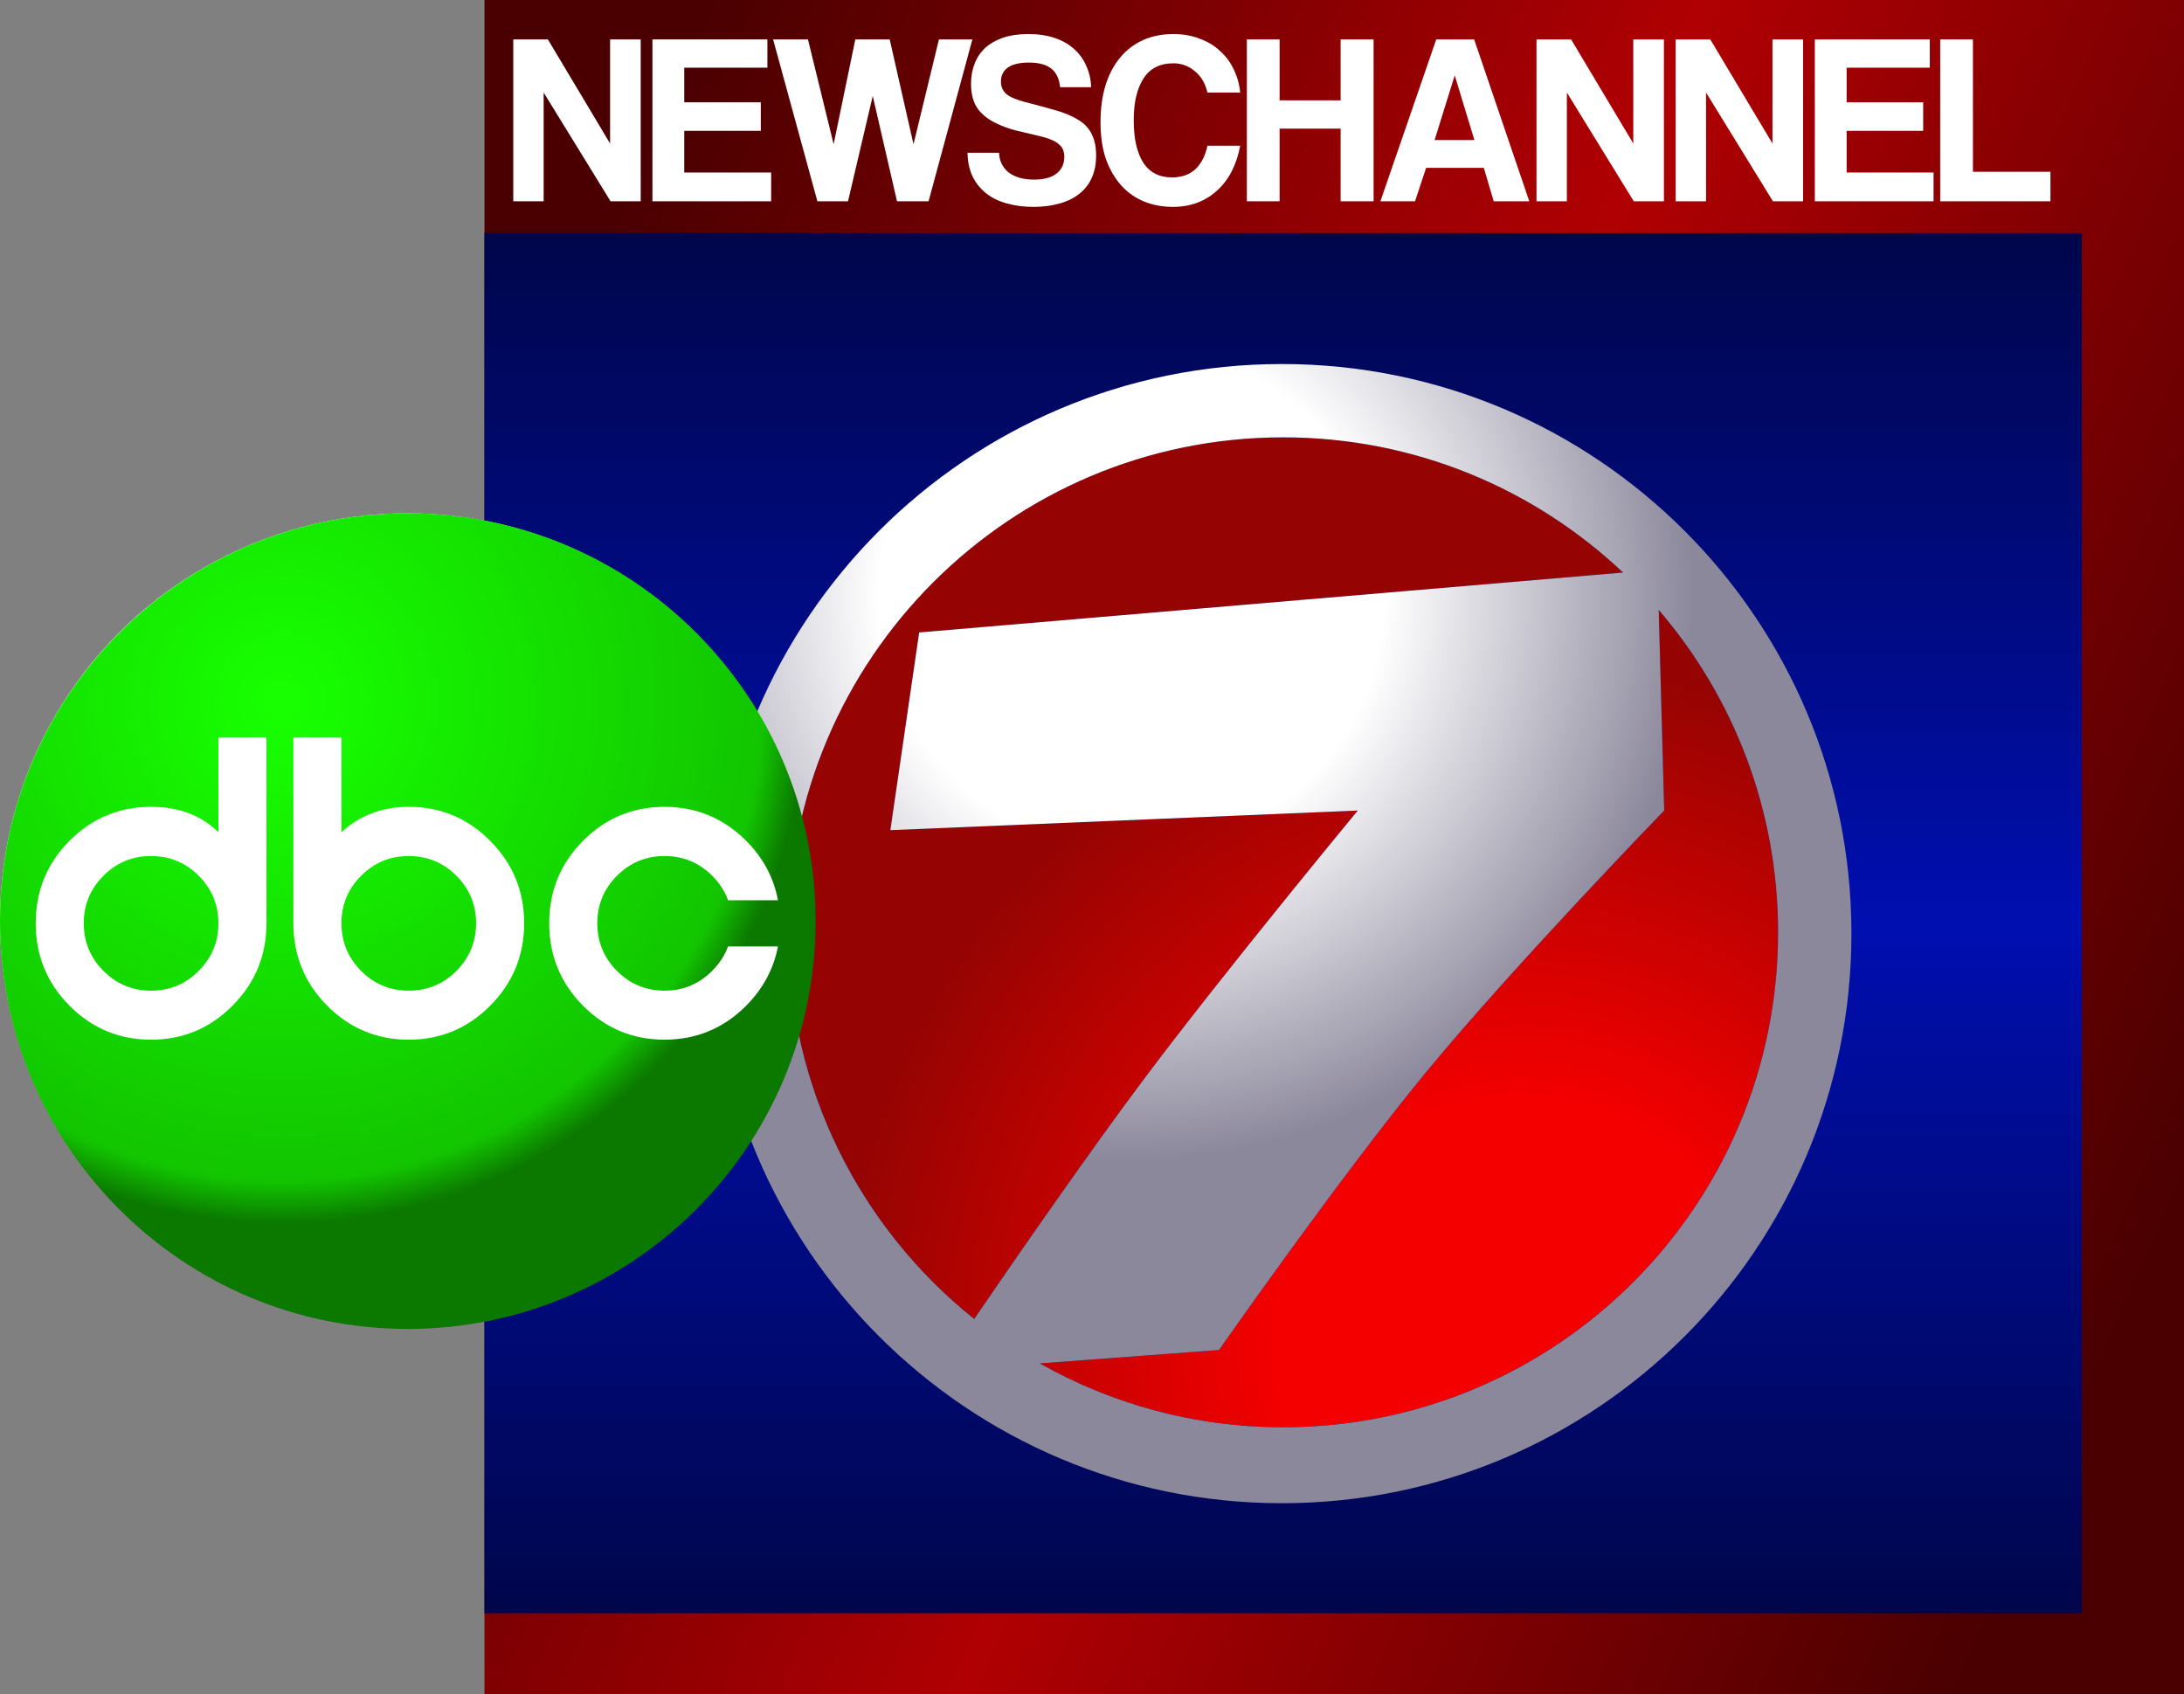 <svg width="834" height="647" viewBox="0 0 834 647" fill="none" xmlns="http://www.w3.org/2000/svg">
<rect x="0" y="0" width="834" height="647" fill="#808080" stroke="none"/>
<rect x="185" width="649" height="647" fill="url(#paint0_linear_2401_62)"/>
<rect x="185" y="89" width="610" height="527" fill="url(#paint1_linear_2401_62)"/>
<path d="M490 545C594.383 545 679 460.383 679 356C679 308.98 661.83 265.971 633.418 232.9L635.5 309.5C635.5 309.5 578.063 368.738 544.5 409.5C511.683 449.356 465.5 515.5 465.5 515.5L397.074 520.616C424.515 536.139 456.222 545 490 545Z" fill="url(#paint2_radial_2401_62)"/>
<path d="M619.804 218.623C585.947 186.622 540.265 167 490 167C385.617 167 301 251.617 301 356C301 415.745 328.721 469.015 372.003 503.65C388.103 480.121 415.473 440.571 436.5 412.5C467.324 371.35 518.5 309.5 518.5 309.5L340 317L351 241.5L619.804 218.623Z" fill="url(#paint3_radial_2401_62)"/>
<path fill-rule="evenodd" clip-rule="evenodd" d="M707 356.5C707 476.621 609.621 574 489.5 574C369.379 574 272 476.621 272 356.5C272 236.379 369.379 139 489.5 139C609.621 139 707 236.379 707 356.5ZM679 356C679 460.383 594.383 545 490 545C456.223 545 424.516 536.141 397.074 520.617L465.5 515.5C465.5 515.5 511.684 449.355 544.5 409.5C578.062 368.738 635.5 309.5 635.5 309.5L633.418 232.898C661.828 265.969 679 308.98 679 356ZM619.805 218.625C585.949 186.625 540.266 167 490 167C385.617 167 301 251.617 301 356C301 415.746 328.723 469.016 372.004 503.648C388.105 480.121 415.473 440.57 436.5 412.5C467.324 371.352 518.5 309.5 518.5 309.5L340 317L351 241.5L619.805 218.625Z" fill="url(#paint4_radial_2401_62)"/>
<path d="M233.151 76.859L207.604 35.341V76.859H196V15.048H209.223L232.971 54.797V15.048H244.665V76.859H233.151Z" fill="white"/>
<path d="M249.146 76.859V15.048H293.043V25.846H261.29V39.065H290.525V49.956H261.29V65.874H294.483V76.859H249.146Z" fill="white"/>
<path d="M342.538 76.859L333.273 36.645L323.828 76.859H312.134L295.223 15.048H308.536L318.341 55.076L326.616 15.048H339.749L348.835 55.076L358.55 15.048H371.323L354.592 76.859H342.538Z" fill="white"/>
<path d="M404.809 33.293C404.51 30.128 403.4 27.77 401.481 26.219C399.562 24.667 396.714 23.891 392.936 23.891C389.397 23.891 386.729 24.512 384.93 25.753C383.131 26.994 382.231 28.794 382.231 31.152C382.231 33.138 382.921 34.721 384.3 35.9C385.739 37.079 388.138 38.103 391.496 38.972C394.915 39.841 398.153 40.709 401.211 41.578C404.33 42.385 406.998 43.316 409.217 44.371C410.536 44.992 411.766 45.705 412.905 46.512C414.045 47.319 415.034 48.312 415.874 49.491C416.713 50.67 417.373 52.066 417.853 53.68C418.332 55.293 418.572 57.186 418.572 59.358C418.572 62.772 417.973 65.719 416.773 68.202C415.634 70.622 413.985 72.639 411.826 74.252C409.727 75.866 407.208 77.045 404.27 77.79C401.391 78.597 398.213 79 394.735 79C391.017 79 387.628 78.566 384.57 77.697C381.512 76.89 378.873 75.618 376.654 73.88C374.435 72.142 372.696 70.001 371.437 67.457C370.177 64.85 369.518 61.81 369.458 58.334H381.512C381.632 61.499 382.861 64.013 385.2 65.874C387.598 67.674 390.807 68.574 394.825 68.574C398.543 68.574 401.391 67.829 403.37 66.34C405.409 64.788 406.429 62.616 406.429 59.824C406.429 58.893 406.279 58.055 405.979 57.31C405.739 56.566 405.259 55.883 404.54 55.262C403.88 54.58 402.95 53.99 401.751 53.494C400.552 52.935 399.022 52.439 397.163 52.004C393.445 51.135 390.297 50.391 387.718 49.77C385.2 49.087 382.891 48.25 380.792 47.257C377.554 45.767 375.065 43.843 373.326 41.485C371.647 39.065 370.807 35.9 370.807 31.99C370.807 29.198 371.257 26.653 372.156 24.357C373.056 21.999 374.405 19.982 376.204 18.306C378.063 16.631 380.342 15.327 383.041 14.396C385.799 13.465 389.008 13 392.666 13C396.444 13 399.802 13.496 402.741 14.489C405.679 15.482 408.138 16.879 410.117 18.678C412.156 20.478 413.715 22.619 414.794 25.102C415.934 27.584 416.563 30.314 416.683 33.293H404.809Z" fill="white"/>
<path d="M473.593 55.635C472.934 59.172 471.884 62.368 470.445 65.223C469.006 68.078 467.177 70.529 464.958 72.577C462.799 74.625 460.28 76.207 457.402 77.324C454.523 78.442 451.345 79 447.867 79C443.969 79 440.311 78.317 436.893 76.952C433.534 75.587 430.626 73.539 428.167 70.808C425.708 68.078 423.759 64.726 422.32 60.755C420.941 56.721 420.251 52.035 420.251 46.698C420.251 41.485 420.881 36.8 422.14 32.642C423.459 28.422 425.319 24.884 427.717 22.03C430.116 19.113 433.025 16.879 436.443 15.327C439.921 13.776 443.789 13 448.047 13C451.765 13 455.123 13.59 458.121 14.769C461.18 15.886 463.789 17.468 465.947 19.516C468.166 21.502 469.905 23.86 471.165 26.591C472.484 29.322 473.294 32.238 473.593 35.341H461.09C460.25 31.804 458.631 29.073 456.232 27.149C453.834 25.164 451.135 24.171 448.137 24.171C442.919 24.171 439.081 26.125 436.623 30.035C434.164 33.883 432.935 39.189 432.935 45.953C432.935 52.842 434.134 58.21 436.533 62.058C438.991 65.843 442.65 67.736 447.507 67.736C451.225 67.736 454.193 66.712 456.412 64.664C458.691 62.554 460.25 59.544 461.09 55.635H473.593Z" fill="white"/>
<path d="M511.939 76.859V49.118H488.641V76.859H476.137V15.048H488.641V38.32H511.939V15.048H524.532V76.859H511.939Z" fill="white"/>
<path d="M555.558 28.918H555.468L547.822 53.494H563.024L555.558 28.918ZM570.401 76.859L566.623 64.106H544.584L540.356 76.859H527.133L548.452 15.048H562.934L583.984 76.859H570.401Z" fill="white"/>
<path d="M623.885 76.859L598.338 35.341V76.859H586.734V15.048H599.957L623.705 54.797V15.048H635.399V76.859H623.885Z" fill="white"/>
<path d="M677.031 76.859L651.484 35.341V76.859H639.88V15.048H653.103L676.851 54.797V15.048H688.545V76.859H677.031Z" fill="white"/>
<path d="M693.026 76.859V15.048H736.924V25.846H705.17V39.065H734.405V49.956H705.17V65.874H738.363V76.859H693.026Z" fill="white"/>
<path d="M740.902 76.859V15.048H753.405V65.595H783V76.859H740.902Z" fill="white"/>
<circle cx="155.5" cy="351.5" r="155.5" fill="white"/>
<path fill-rule="evenodd" clip-rule="evenodd" d="M155.725 507.451C241.73 507.451 311.451 437.73 311.451 351.725C311.451 265.721 241.73 196 155.725 196C69.721 196 0 265.721 0 351.725C0 437.73 69.721 507.451 155.725 507.451ZM156.058 308.093C145.929 308.093 137.372 311.329 130.385 317.8V281.647H112.028V352.545C112.028 364.83 116.318 375.31 124.899 383.985C133.527 392.659 143.913 396.997 156.058 396.997C168.249 396.997 178.635 392.659 187.216 383.985C195.844 375.31 200.158 364.83 200.158 352.545C200.158 340.26 195.844 329.78 187.216 321.105C178.635 312.431 168.249 308.093 156.058 308.093ZM156.058 326.873C148.977 326.873 142.928 329.381 137.911 334.399C132.894 339.416 130.385 345.465 130.385 352.545C130.385 359.625 132.894 365.698 137.911 370.762C142.928 375.779 148.977 378.288 156.058 378.288C163.185 378.288 169.257 375.779 174.274 370.762C179.292 365.698 181.8 359.625 181.8 352.545C181.8 345.465 179.292 339.416 174.274 334.399C169.257 329.381 163.185 326.873 156.058 326.873ZM101.759 352.545C101.759 364.83 97.445 375.31 88.817 383.985C80.237 392.659 69.85 396.997 57.659 396.997C45.514 396.997 35.128 392.659 26.501 383.985C17.92 375.31 13.629 364.83 13.629 352.545C13.629 340.26 17.92 329.78 26.501 321.105C35.128 312.431 45.514 308.093 57.659 308.093C68.303 308.093 76.884 311.329 83.402 317.8V281.647H101.759V352.545ZM39.513 334.399C44.53 329.381 50.579 326.873 57.659 326.873C64.786 326.873 70.859 329.381 75.876 334.399C80.893 339.416 83.402 345.465 83.402 352.545C83.402 359.625 80.893 365.698 75.876 370.762C70.859 375.779 64.786 378.288 57.659 378.288C50.579 378.288 44.53 375.779 39.513 370.762C34.495 365.698 31.987 359.625 31.987 352.545C31.987 345.465 34.495 339.416 39.513 334.399ZM297.079 361.407H278.019C276.752 364.83 274.736 367.925 271.97 370.691C266.952 375.756 260.88 378.288 253.753 378.288C246.673 378.288 240.624 375.779 235.607 370.762C230.589 365.698 228.081 359.625 228.081 352.545C228.081 345.465 230.589 339.416 235.607 334.399C240.624 329.381 246.673 326.873 253.753 326.873C260.88 326.873 266.952 329.381 271.97 334.399C274.783 337.212 276.799 340.33 278.019 343.753H297.079C295.485 335.172 291.453 327.623 284.982 321.105C276.354 312.431 265.944 308.093 253.753 308.093C241.608 308.093 231.222 312.431 222.595 321.105C214.014 329.78 209.723 340.26 209.723 352.545C209.723 364.83 214.014 375.31 222.595 383.985C231.222 392.659 241.608 396.997 253.753 396.997C265.944 396.997 276.354 392.659 284.982 383.985C291.406 377.467 295.438 369.941 297.079 361.407Z" fill="url(#paint5_radial_2401_62)"/>
<defs>
<linearGradient id="paint0_linear_2401_62" x1="834" y1="449.938" x2="197.321" y2="169.127" gradientUnits="userSpaceOnUse">
<stop stop-color="#4A0001"/>
<stop offset="0.5" stop-color="#B00003"/>
<stop offset="1" stop-color="#4A0001"/>
</linearGradient>
<linearGradient id="paint1_linear_2401_62" x1="490" y1="89" x2="490" y2="616" gradientUnits="userSpaceOnUse">
<stop stop-color="#00064A"/>
<stop offset="0.5" stop-color="#000FB0"/>
<stop offset="1" stop-color="#00064A"/>
</linearGradient>
<radialGradient id="paint2_radial_2401_62" cx="0" cy="0" r="1" gradientUnits="userSpaceOnUse" gradientTransform="translate(580 513) rotate(-67.46) scale(331.308)">
<stop offset="0.28" stop-color="#F40000"/>
<stop offset="0.785" stop-color="#950402"/>
</radialGradient>
<radialGradient id="paint3_radial_2401_62" cx="0" cy="0" r="1" gradientUnits="userSpaceOnUse" gradientTransform="translate(580 513) rotate(-67.46) scale(331.308)">
<stop offset="0.28" stop-color="#F40000"/>
<stop offset="0.785" stop-color="#950402"/>
</radialGradient>
<radialGradient id="paint4_radial_2401_62" cx="0" cy="0" r="1" gradientUnits="userSpaceOnUse" gradientTransform="translate(432.5 227.5) rotate(-6.194) scale(276.112)">
<stop offset="0.35" stop-color="white"/>
<stop offset="0.78" stop-color="#8C889C"/>
</radialGradient>
<radialGradient id="paint5_radial_2401_62" cx="0" cy="0" r="1" gradientUnits="userSpaceOnUse" gradientTransform="translate(108.5 267.5) rotate(72.939) scale(250.524)">
<stop offset="0.025" stop-color="#17FF00"/>
<stop offset="0.73" stop-color="#12C500"/>
<stop offset="0.795" stop-color="#0B7800"/>
</radialGradient>
</defs>
</svg>
